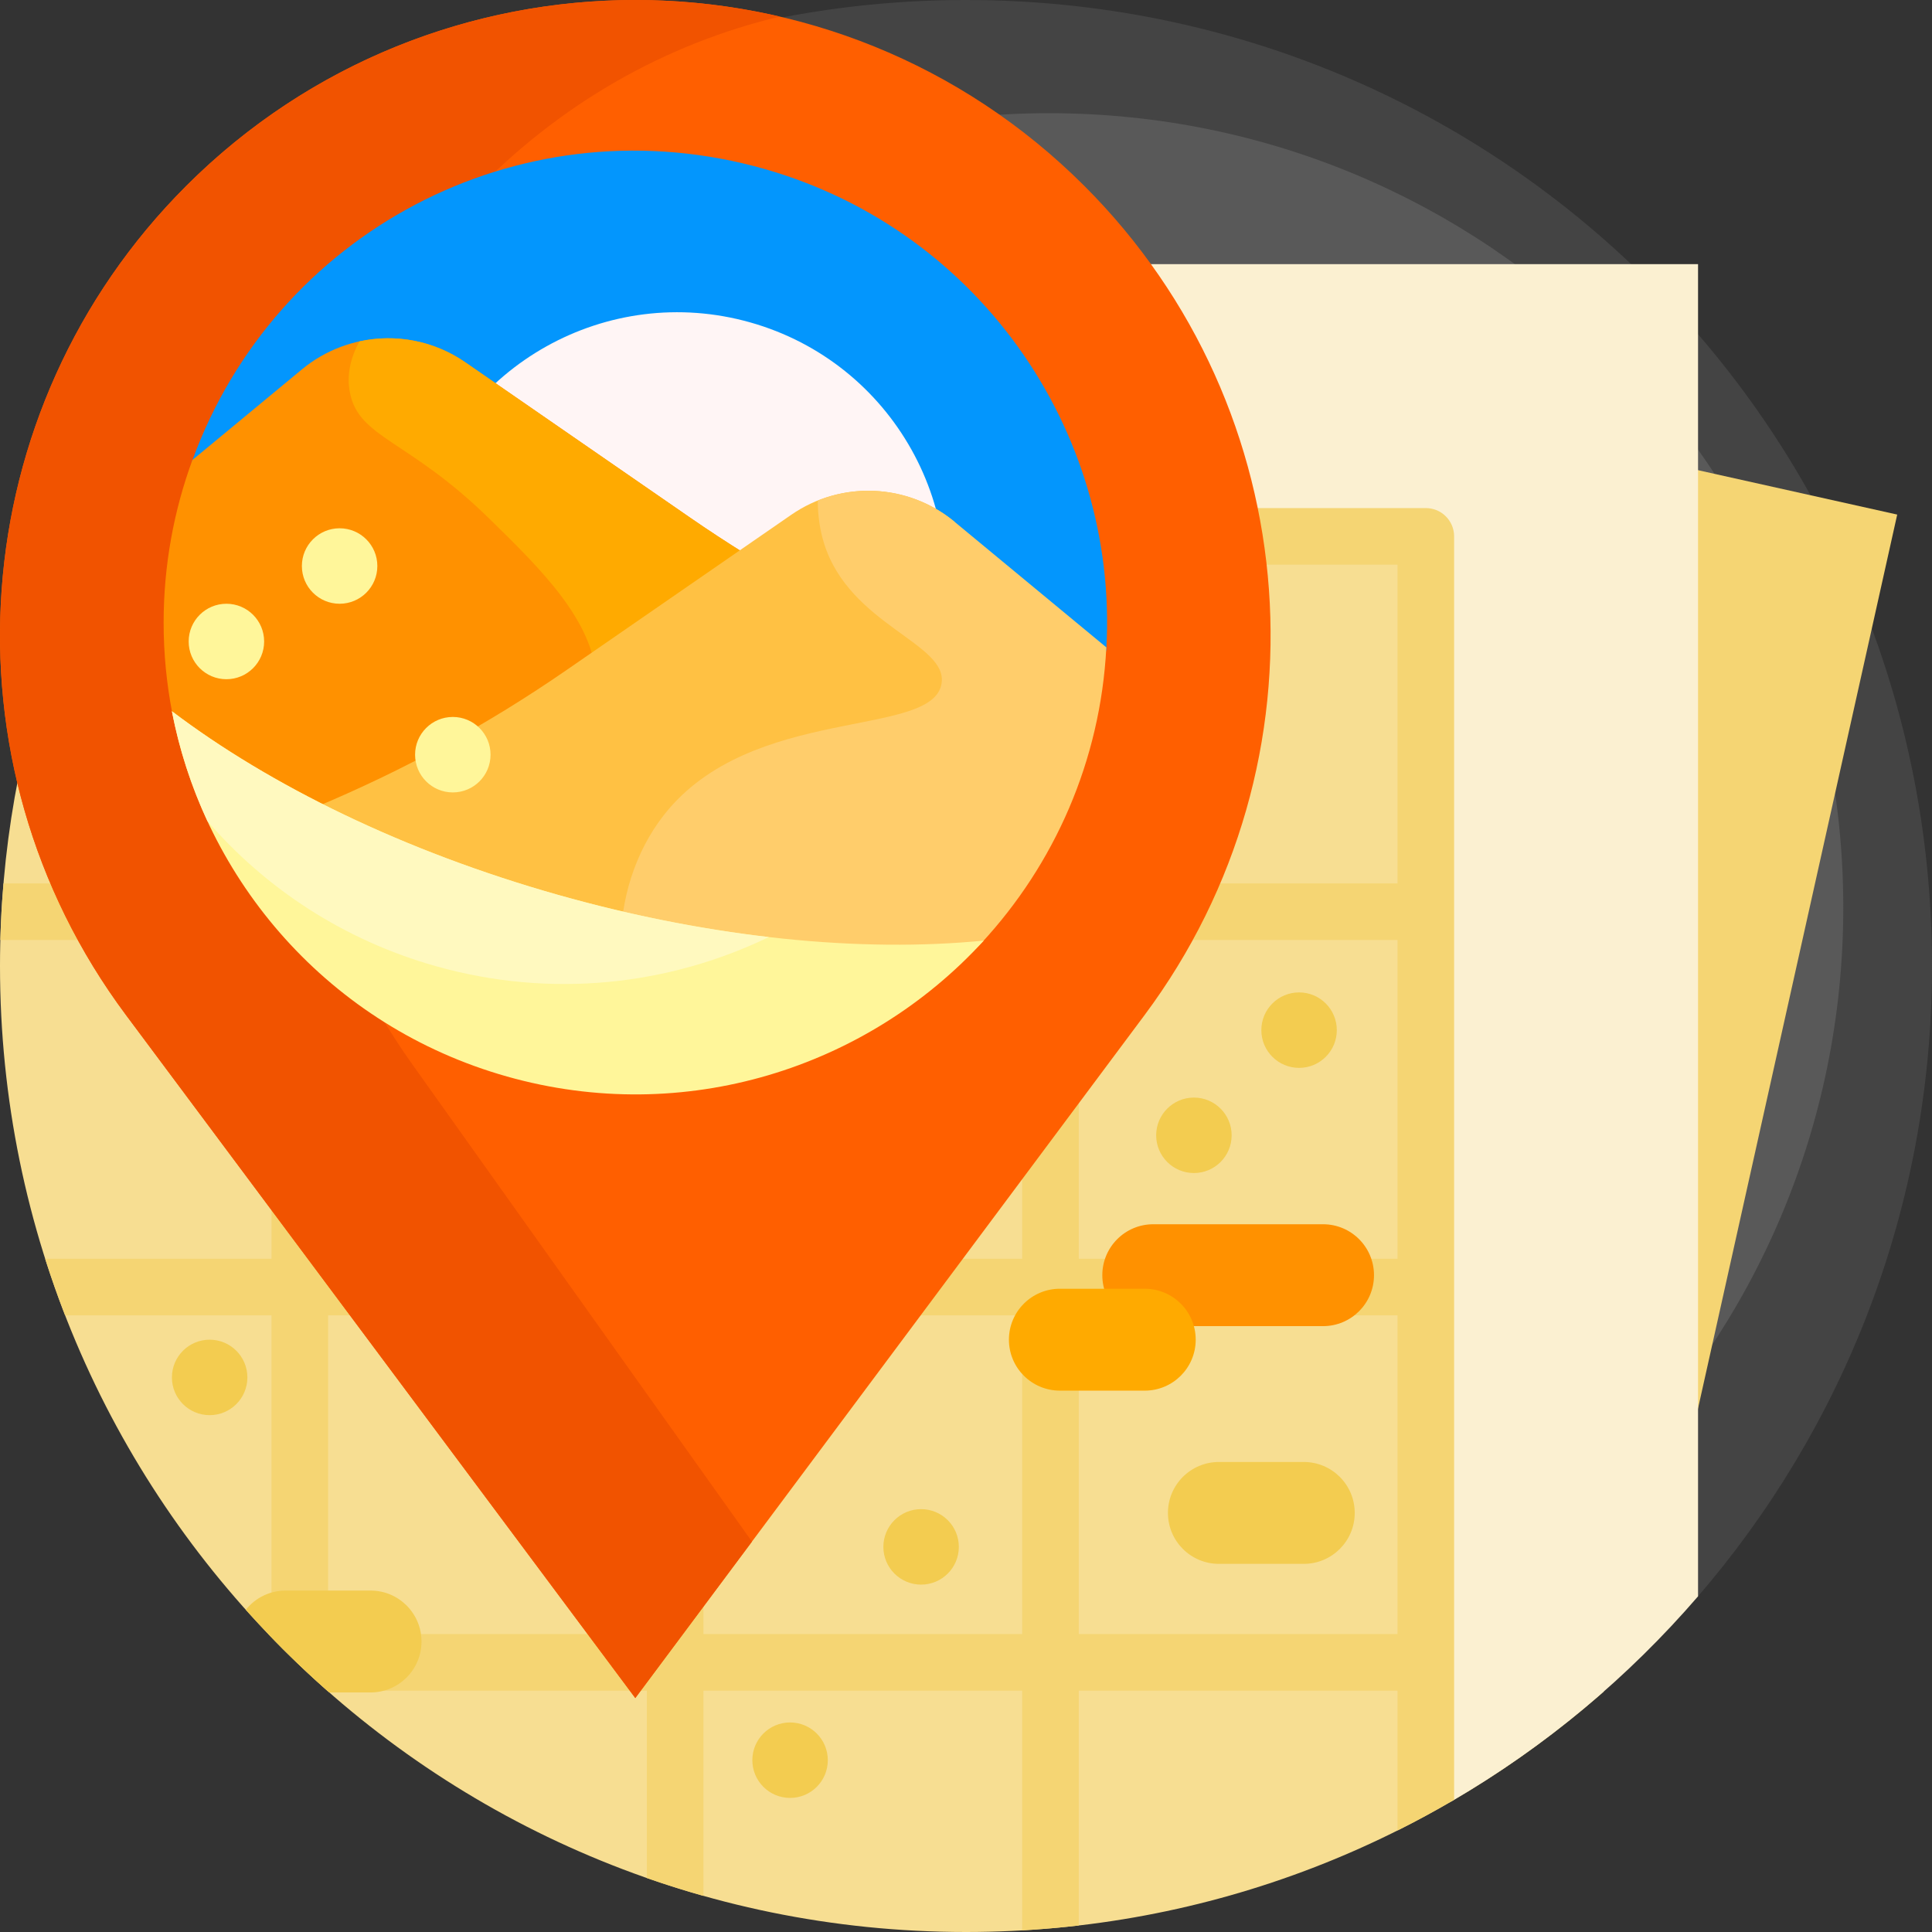 <?xml version="1.0" encoding="UTF-8"?> <svg xmlns="http://www.w3.org/2000/svg" id="Capa_1" height="512" viewBox="0 0 512 512" width="512"><rect x="0" y="0" width="512" height="512" fill="#333333" stroke="none"/><g><path d="m512 256.174c-.043 64.036-23.597 122.572-62.497 167.441-6.601 7.614-19.095 3.018-19.095-7.059 0-180.546-146.362-326.908-326.908-326.908h-42.09c47.573-55.596 118.556-90.563 197.679-89.63 140.701 1.659 253.005 115.445 252.911 256.156z" fill="#444"></path><path d="m488.489 240.5c0 116.256-94.244 210.5-210.5 210.5s-210.5-94.244-210.5-210.5 94.244-210.5 210.5-210.5 210.5 94.244 210.5 210.5z" fill="#595959"></path><path d="m502.781 136.366-62.568 280.797-140.543-31.317 62.569-280.797z" fill="#f5d573"></path><path d="m425 95v353.293c-45.087 39.657-104.235 63.707-169 63.707-141.385 0-256-114.615-256-256 0-61.002 21.337-117.021 56.954-161z" fill="#f7de92"></path><path d="m450 70v353.039c-18.497 21.463-40.495 39.823-65.108 54.194-3.117 1.82-7.035-.399-7.035-4.009v-331.081h-351.207c13.495-27.133 31.664-51.531 53.452-72.143z" fill="#fbf0d1"></path><path d="m377.857 134.643h-347.32c-2.646 4.906-5.137 9.908-7.466 15h48.882v84.468h-71.03c-.42 4.961-.699 9.962-.832 15h71.862v84.468h-59.987c1.61 5.07 3.375 10.072 5.287 15h54.701v84.468h-.86c5.067 5.29 10.359 10.364 15.86 15.205v-.205h84.468v49.651c4.933 1.726 9.935 3.305 15 4.733v-54.384h84.468v63.527c5.041-.289 10.042-.724 15-1.301v-62.227h84.468v37.054c5.099-2.55 10.102-5.266 15-8.14v-334.817c-.001-4.143-3.358-7.5-7.501-7.5zm-206.436 298.404h-84.468v-84.468h84.468zm0-99.468h-84.468v-84.468h84.468zm0-99.468h-84.468v-84.468h84.468zm99.469 198.936h-84.468v-84.468h84.468zm0-99.468h-84.468v-84.468h84.468zm0-99.468h-84.468v-84.468h84.468zm99.467 198.936h-84.467v-84.468h84.468v84.468zm0-99.468h-84.467v-84.468h84.468v84.468zm0-99.468h-84.467v-84.468h84.468v84.468z" fill="#f5d573"></path><path d="m168.361 450-134.967-180.999c-49.978-67.024-43.2-160.57 15.919-219.689 65.748-65.748 172.347-65.748 238.095 0 59.119 59.119 65.897 152.665 15.919 219.689z" fill="#ff5f00"></path><path d="m199.276 408.541-30.915 41.459-134.967-180.999c-49.978-67.024-43.2-160.57 15.919-219.689 42.686-42.686 102.59-57.659 157.355-44.919-29.91 7.115-58.325 22.874-81.614 47.278-59.119 61.948-65.897 159.97-15.919 230.201z" fill="#f15300"></path><path d="m52.168 133.135c.186-.704.378-1.407.577-2.111.876-3.102-2.817-6.144-1.73-9.122 21.947-60.132 85.783-94.287 148.778-77.887 58.841 15.319 96.622 69.791 93.411 127.781-.166 2.999-2.684 5.331-5.688 5.331h-201.644c-22.973.001-39.568-21.78-33.704-43.992z" fill="#0396fd"></path><path d="m247.917 173.21c-10.68 37.792-49.974 59.771-87.767 49.092-37.792-10.68-59.771-49.974-49.092-87.767s49.974-59.771 87.767-49.092 59.772 49.975 49.092 87.767z" fill="#fff5f5"></path><path d="m101.697 229.257c-18.058-5.103-34.063-13.923-47.418-25.397-4.476-3.845-7.497-9.101-8.622-14.893-1.506-7.757-2.295-15.77-2.295-23.967 0-15.149 2.695-29.669 7.632-43.105l29.022-24.009c12.383-10.244 30.065-11.01 43.287-1.874l59.505 41.113c19.356 13.373 39.89 24.787 61.295 34.127-27.858 48.571-86.081 73.922-142.406 58.005z" fill="#ff9100"></path><path d="m244.102 171.251c-25.667 44.754-77.114 69.794-129.103 61.003 23.281-12.656 44.165-31.757 43.108-52.063-.819-15.738-14.666-29.275-28.596-42.894-21.346-20.869-34.359-21.144-36.766-33.191-.958-4.796.188-9.338 2.501-13.635 9.486-2.066 19.668-.255 28.055 5.54l59.505 41.113c19.357 13.373 39.891 24.787 61.296 34.127z" fill="#fa0"></path><path d="m248.938 254.913c-28.427.713-57.584-.724-86.507-4.567-28.7-3.813-54.962-9.7-78.257-17.218-8.997-2.904-9.511-15.479-.785-19.117 23.394-9.753 45.793-21.961 66.804-36.478l59.505-41.113c13.222-9.135 30.904-8.369 43.287 1.874 0 .002.222 116.512-4.047 116.619z" fill="#ffc143"></path><path d="m293.192 171.557c-1.559 30.166-13.813 57.504-33.043 78.296-2.899 3.135-6.942 4.953-11.21 5.061-27.74.696-56.175-.657-84.408-4.292-.177-11.838 3.637-24.745 11.449-34.685 23.064-29.348 71.011-20.156 73.532-34.723 1.862-10.763-24.374-15.435-31.149-37.277-1.102-3.552-1.628-7.365-1.65-11.289 12.014-4.833 25.976-2.87 36.274 5.649z" fill="#ffcd6b"></path><path d="m80 150c0-5.523 4.477-10 10-10s10 4.477 10 10-4.477 10-10 10-10-4.477-10-10zm40 60c5.523 0 10-4.477 10-10s-4.477-10-10-10-10 4.477-10 10 4.477 10 10 10zm-60-30c5.523 0 10-4.477 10-10s-4.477-10-10-10-10 4.477-10 10 4.477 10 10 10zm87.948 57.169c-40.89-11.555-76.438-29.017-102.389-48.685 8.635 44.964 41.747 83.506 88.808 96.805 47.069 13.301 95.462-2.216 126.353-36.02-32.414 3.185-71.861-.539-112.772-12.1z" fill="#fff69a"></path><path d="m115.458 256.031c-24.405-6.897-45.059-20.582-60.493-38.43-4.291-9.239-7.466-19.016-9.406-29.117 25.951 19.668 61.498 37.129 102.389 48.685 19.109 5.4 37.899 9.09 55.802 11.165-26.544 12.813-57.698 16.343-88.292 7.697z" fill="#fff9bf"></path><path d="m364.124 337.939c0 7.456-6.044 13.5-13.5 13.5h-45c-7.456 0-13.5-6.044-13.5-13.5s6.044-13.5 13.5-13.5h45c7.455 0 13.5 6.044 13.5 13.5z" fill="#ff9100"></path><path d="m316.874 355.032c0 7.456-6.044 13.5-13.5 13.5h-22.5c-7.456 0-13.5-6.044-13.5-13.5 0-7.456 6.044-13.5 13.5-13.5h22.5c7.455 0 13.5 6.044 13.5 13.5z" fill="#fa0"></path><path d="m359.017 400.939c0-7.456-6.044-13.5-13.5-13.5h-22.5c-7.456 0-13.5 6.044-13.5 13.5 0 7.456 6.044 13.5 13.5 13.5h22.5c7.456 0 13.5-6.044 13.5-13.5zm-247.314 34.077c0 7.456-6.044 13.5-13.5 13.5h-10.949c-7.807-6.848-15.193-14.164-22.116-21.904 2.473-3.106 6.287-5.096 10.566-5.096h22.5c7.455 0 13.499 6.044 13.499 13.5zm142.399-25.077c0 5.523-4.477 10-10 10s-10-4.477-10-10 4.477-10 10-10 10 4.477 10 10zm-34.724 56.529c0 5.523-4.477 10-10 10s-10-4.477-10-10 4.477-10 10-10 10 4.477 10 10zm-153.821-101.436c0 5.523-4.477 10-10 10s-10-4.477-10-10 4.477-10 10-10 10 4.477 10 10zm288.71-92.033c0 5.523-4.477 10-10 10s-10-4.477-10-10 4.477-10 10-10 10 4.477 10 10zm-27.87 27.869c0 5.523-4.477 10-10 10s-10-4.477-10-10 4.477-10 10-10 10 4.478 10 10z" fill="#f3cc50"></path></g></svg> 